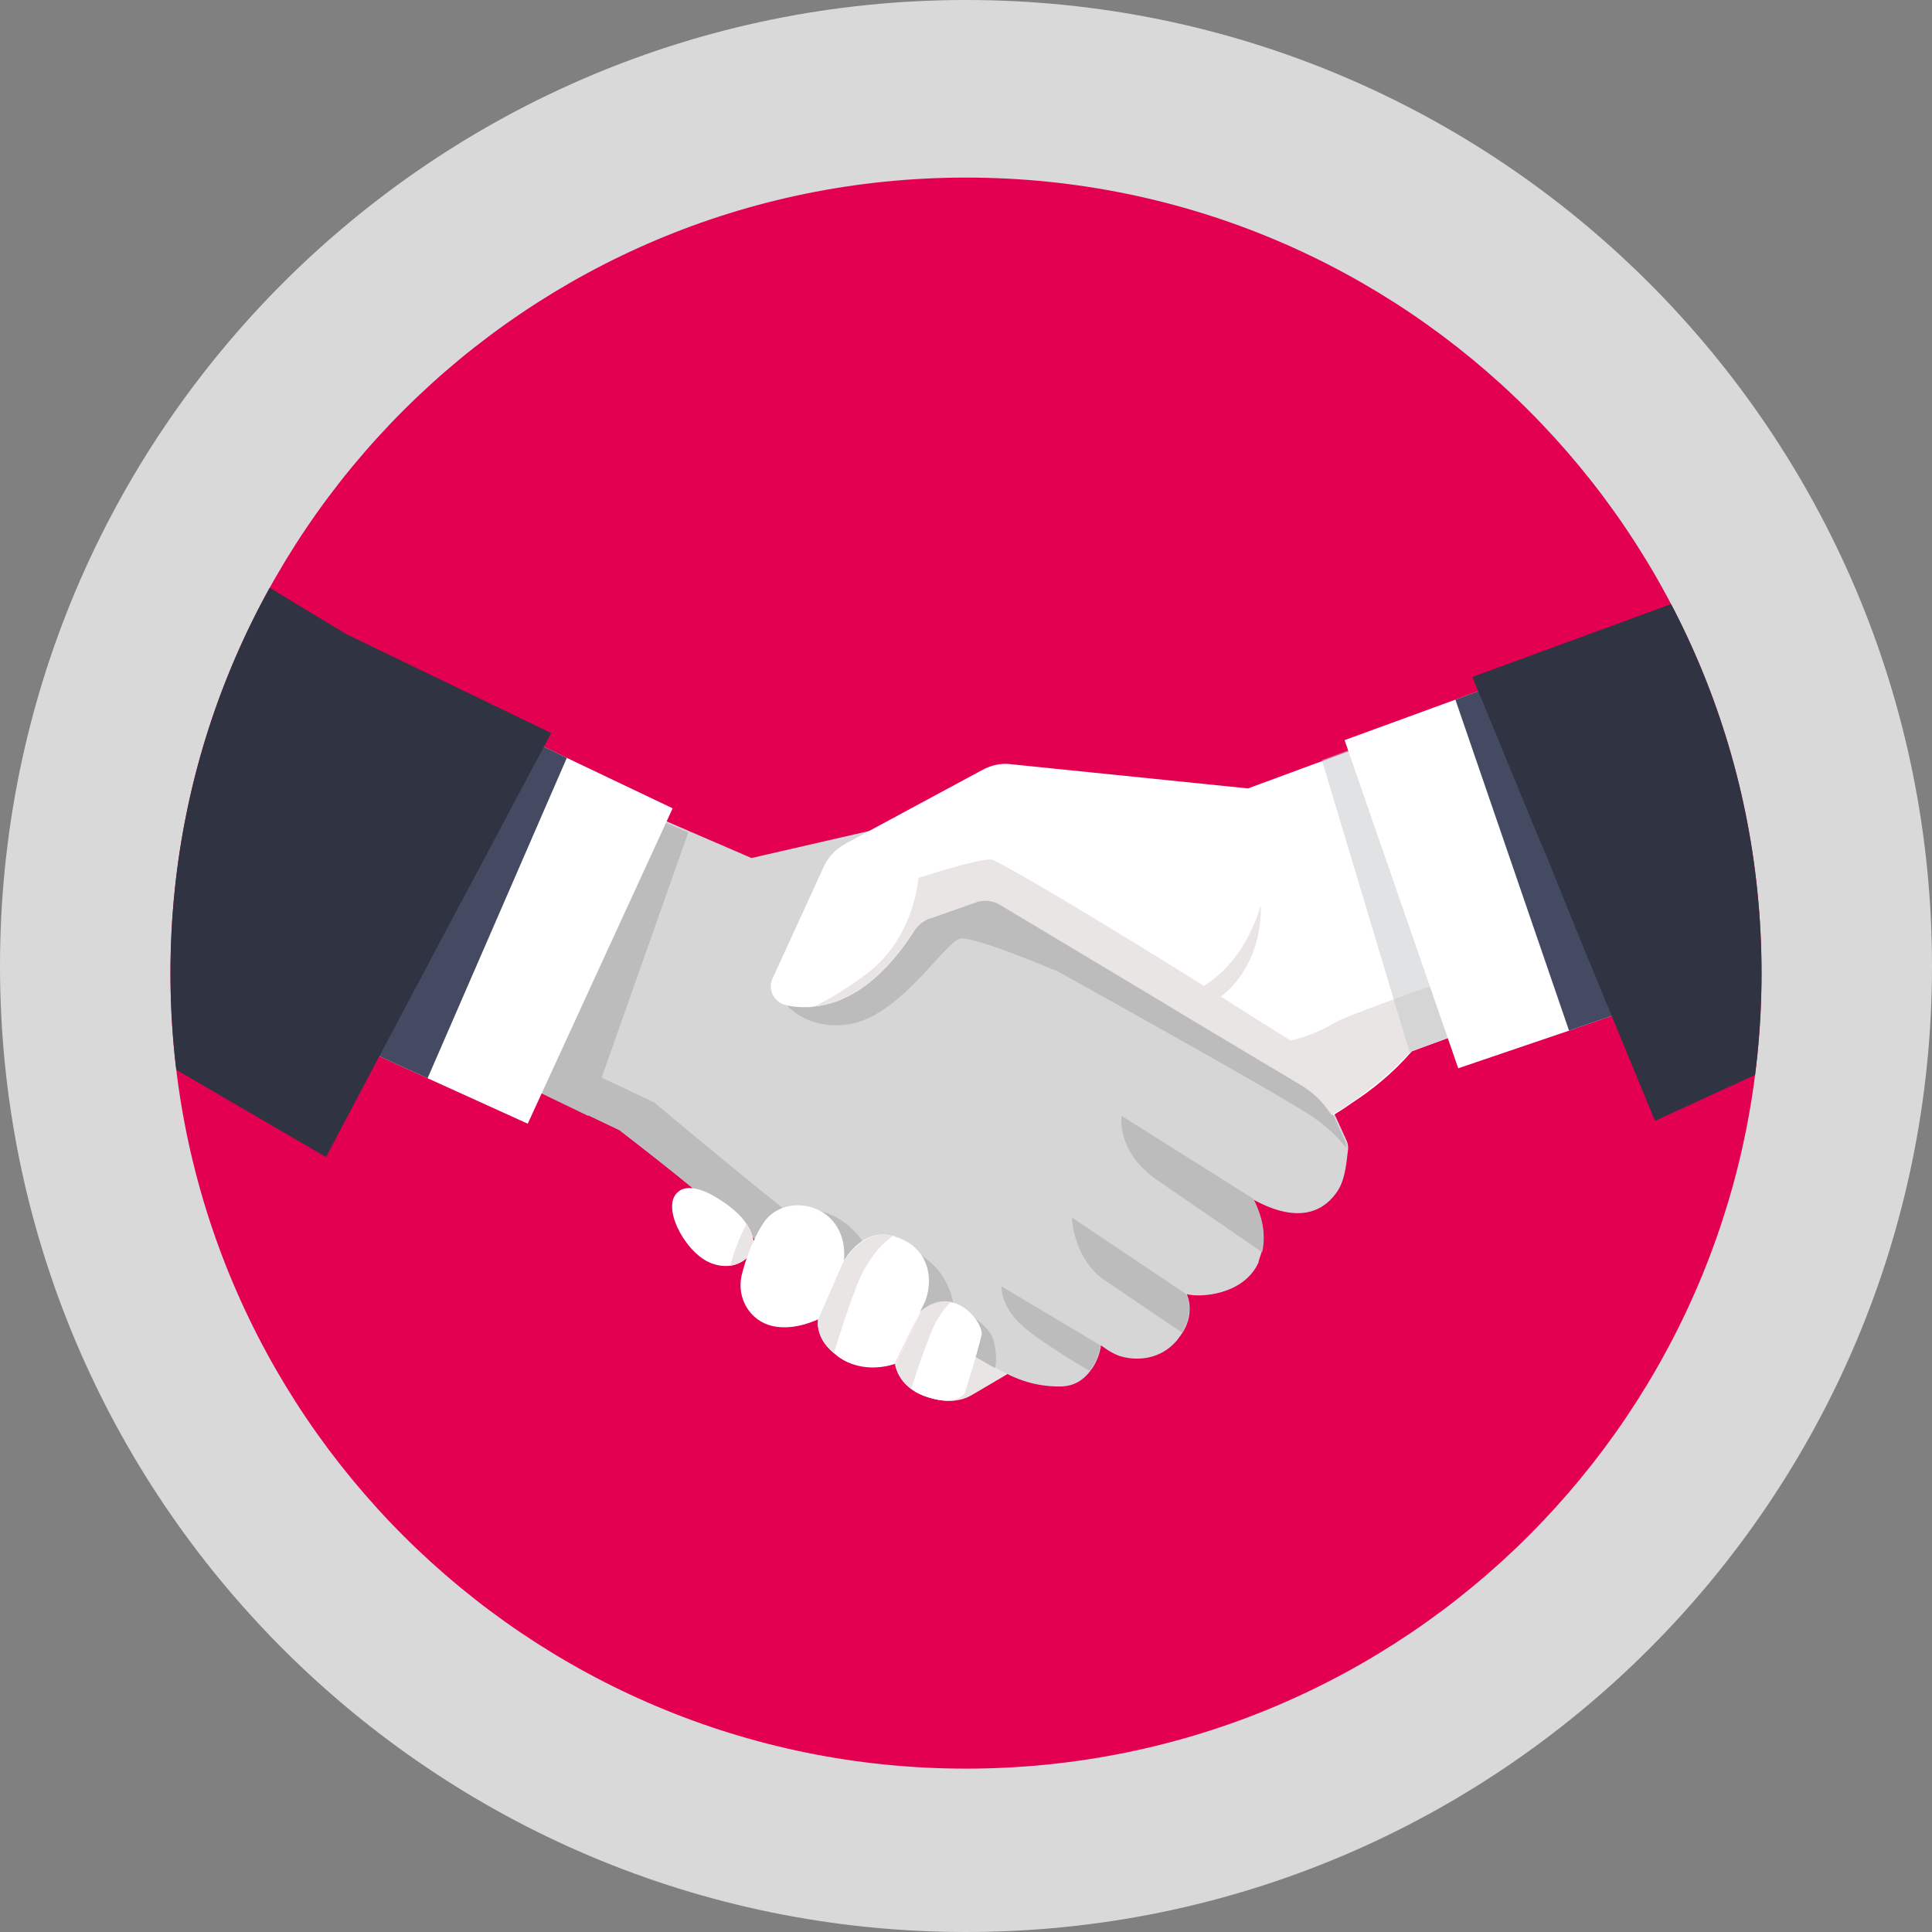 <?xml version="1.0" encoding="UTF-8"?> <svg xmlns="http://www.w3.org/2000/svg" xmlns:xlink="http://www.w3.org/1999/xlink" version="1.1" id="Layer_1" x="0px" y="0px" viewBox="0 0 272 272" style="enable-background:new 0 0 272 272;" xml:space="preserve"><rect x="0" y="0" width="272" height="272" fill="#808080" stroke="none"/> <style type="text/css"> .st0{fill:#D9D9D9;} .st1{fill:#E40050;} .st2{clip-path:url(#SVGID_00000045581629010519311150000000996902580269911176_);} .st3{fill:#FAB29A;} .st4{fill:#E9E5E4;} .st5{fill:#D6D6D6;} .st6{fill:#BCBCBC;} .st7{fill:#FFFFFF;} .st8{opacity:0.5;fill:#C4C6C9;} .st9{fill:#444A61;} .st10{fill:#2F3342;} </style> <path class="st0" d="M272,136c0,75.1-60.9,136-136,136C60.9,272,0,211.1,0,136C0,60.9,60.9,0,136,0C211.1,0,272,60.9,272,136z"></path> <path class="st1" d="M248,137c0,61.9-50.1,112-112,112c-61.9,0-112-50.1-112-112C24,75.1,74.1,25,136,25C197.9,25,248,75.1,248,137z "></path> <g> <defs> <path id="SVGID_1_" d="M248,137c0,61.9-50.1,112-112,112c-61.9,0-112-50.1-112-112C24,75.1,74.1,25,136,25 C197.9,25,248,75.1,248,137z"></path> </defs> <clipPath id="SVGID_00000073702408976630528240000012181475498544773553_"> <use xlink:href="#SVGID_1_" style="overflow:visible;"></use> </clipPath> <g style="clip-path:url(#SVGID_00000073702408976630528240000012181475498544773553_);"> <path class="st3" d="M128.8,195.9c0,0,4.4,2.6,8,0.5c3.6-2.1,6.1-3.6,6.1-3.6l-7.8-4.6L128.8,195.9z"></path> <path class="st4" d="M128.8,195.9c0,0,4.4,2.6,8,0.5c3.6-2.1,6.1-3.6,6.1-3.6l-7.8-4.6L128.8,195.9z"></path> <path class="st5" d="M188.3,167.7c-1.6,2.4-5,5-12,1.1c0,0,0,0,0,0c0.2,0.3,2.3,3.6,1.3,7.5c-0.1,0.4-0.3,0.9-0.4,1.3 c0,0,0,0.1,0,0.1c-2.1,4.7-8.4,5-10.1,4.5v0c0,0.1,1.2,2.5-0.6,5.4c-0.2,0.3-0.5,0.7-0.8,1.1c-2.9,3.4-6.9,2.6-8.1,2.2 c-1.2-0.4-2.6-1.5-2.6-1.5s-0.2,2-1.5,3.6c-0.9,1.2-2.2,2.2-4.3,2.2c-3.4,0-6-0.9-9-2.6c-0.7-0.4-1.4-0.8-2.1-1.2 c-1-0.6-2-1.2-3.1-1.9c-5.7-3.5-27.9-14.4-27.9-14.4s-4.1-3.4-8.8-7.2c-4-3.3-8.5-6.8-11.1-8.8l-4.4-2.1l-12.9-6.2l-6-2.9 l-17.4-8.3l23.9-34.1l11.8,5.1l14.8,6.4l8.8,3.8l20-4.6l4.8-1.1l16,10.2l39.7,25.2l1.6,6.4l1.6,3.5c0,0,0,0,0,0 c0.2,0.4,0.3,0.8,0.3,1.2c0,0,0,0.1,0,0.1C189.6,163.1,189.5,165.9,188.3,167.7z"></path> <path class="st6" d="M138,191.4c-1-0.6-2-1.2-3.1-1.9c-5.7-3.5-27.8-14.4-27.8-14.4s-4.1-3.4-8.8-7.2c-4-3.3-8.5-6.8-11.1-8.8 l-4.4-2.1l-12.9-6.2l2.7-4.8l19.5,9.2c0,0,24.2,20.4,31.2,24.8c7,4.4,14.5,10.1,14.5,10.1L138,191.4z"></path> <polygon class="st6" points="96.9,117.2 82.8,157.1 63.9,148 82.1,110.8 "></polygon> <path class="st6" d="M189.3,160.5C189.3,160.5,189.3,160.5,189.3,160.5l-1.6-3.5l-1.6-6.4l-39.7-25.2l0,0l-16-10.2l-4.8,1.1 l-3,4.3l-13.5,18.5c0,0,2.3,5.8,9.7,5.2c7.4-0.6,13.6-10.9,16.2-12.1c1-0.5,6.8,1.6,14,4.6c10.6,5.9,31.2,17.4,35.6,20.3 c2.4,1.6,3.9,3.2,4.9,4.5C189.6,161.3,189.5,160.8,189.3,160.5z"></path> <path class="st6" d="M177.7,176.3c-4.2-2.9-11.2-7.7-14.7-10.1c-5.9-4-5.1-9.1-5.1-9.1l18.6,11.7c0,0,0,0,0,0 C176.5,169,178.6,172.4,177.7,176.3z"></path> <path class="st6" d="M166.4,187.6c-3-2-7.8-5.3-10.8-7.3c-4.5-3-4.7-8.9-4.7-8.9l16.1,10.8l0,0 C167.1,182.3,168.2,184.7,166.4,187.6z"></path> <path class="st6" d="M154.9,189.4c0,0-0.2,2-1.5,3.6c-2.6-1.5-6.3-3.8-8.7-5.7c-3.9-3-3.7-6.2-3.7-6.2L154.9,189.4z"></path> <path class="st7" d="M245.8,130.8L212.4,143l-13.6,5c-0.1,0.1-0.2,0.2-0.3,0.3c-2.5,2.9-5.6,5.3-7.9,6.8c-1.7,1.2-2.9,1.9-2.9,1.9 l-0.9-1.2c-0.9-1.2-2.1-2.2-3.4-3l-5.7-3.4l-10.7-6.4l-2-1.2l-1.3-0.8L141,127.3c-0.8-0.5-1.8-0.7-2.8-0.5c-0.2,0-0.3,0.1-0.5,0.1 l-6.5,2.3l-0.4,0.1c-0.1,0-0.3,0.1-0.4,0.2c-0.4,0.2-0.8,0.5-1.1,0.8c-0.2,0.2-0.4,0.4-0.5,0.6c-5,7.9-10.2,10.4-14.1,10.8 c-0.5,0.1-1,0.1-1.4,0.1c-1,0-1.9-0.1-2.7-0.3c-1.6-0.4-2.5-2.1-1.9-3.6l7.1-15.5c0.6-1.6,1.8-2.8,3.2-3.6l19.3-10.4 c1.3-0.7,2.7-1,4.1-0.8l33.3,3.4l10.3-3.8l13.5-5l31.1-11.5l12.7,33.8L245.8,130.8z"></path> <polygon class="st7" points="94.7,113.8 74.3,158.2 60.2,151.8 45.9,145.3 69.9,101.9 79.8,106.7 "></polygon> <path class="st6" d="M140.1,192.6c-1.6-0.8-3.2-1.9-5.2-3.1c-5.7-3.5-27.8-14.4-27.8-14.4s-4.1-3.4-8.8-7.2 c2.1,0.1,6.3,0.8,10.7,5.2l5.8-2.7c0,0,6.3,0.5,8.7,8.8l5.9-2.6c0,0,4.2,2,4.9,7.5c0,0,4.8,1.7,5.6,4.7 C140.3,190.4,140.3,191.7,140.1,192.6z"></path> <path class="st7" d="M102.8,178.2c-0.9,0.1-1.9,0-3-0.5c-3.5-1.6-6.9-8.1-4.2-10c0,0,1.4-1.4,5.1,0.8c2.2,1.3,3.6,2.6,4.4,3.8 c0.6,0.9,0.9,1.7,1,2.6C106.2,176.4,104.8,177.9,102.8,178.2z"></path> <path class="st4" d="M102.8,178.2c0.6-2.3,1.6-4.6,2.3-5.9c0.6,0.9,0.9,1.7,1,2.6C106.2,176.4,104.8,177.9,102.8,178.2z"></path> <path class="st7" d="M108.8,186.7c-3.2-0.7-5.1-3.9-4.4-7.1c0.5-2,1.4-4.8,3-7.3c3.1-4.9,12.3-2.8,11.4,5.4l-3.5,8 C115.2,185.7,112,187.4,108.8,186.7z"></path> <path class="st7" d="M130.3,183.1l-4.3,8.9c-0.2,0.1-4.4,1.6-8-1c-0.2-0.2-0.4-0.3-0.6-0.5c-2.8-2.3-2.2-4.8-2.2-4.8l3.5-8 c0,0,2.5-4.9,7-3.7c0.1,0,0.2,0,0.3,0.1C130.6,175.5,131.5,179.7,130.3,183.1z"></path> <path class="st7" d="M138.2,187.9c-0.5,2.3-2.4,8.3-2.4,8.3c-0.8,0.8-2.1,1.6-5.8,0.3c-0.7-0.3-1.3-0.6-1.8-1 c-2-1.5-2.2-3.5-2.2-3.5l3.5-7.3c1.6-1.3,3-1.6,4.3-1.4C136.6,183.8,138.4,186.9,138.2,187.9z"></path> <path class="st4" d="M125.7,174c-1.3,0.9-3.6,3.1-5.2,7.3c-1.2,3.2-2.3,6.6-3.1,9.2c-2.8-2.3-2.2-4.8-2.2-4.8l3.5-8 C118.8,177.7,121.3,172.9,125.7,174z"></path> <path class="st4" d="M133.9,183.3c-0.8,0.7-2.1,2.2-3.2,5.3c-1,2.6-1.8,5-2.4,6.9c-2-1.5-2.2-3.5-2.2-3.5l3.5-7.3 C131.1,183.3,132.6,183,133.9,183.3z"></path> <path class="st4" d="M243.4,124.4c-24.5,8.3-52.9,18-55.5,19.6c-2.2,1.3-4.4,2.1-6.2,2.5c-2.7-1.7-6.1-3.8-9.8-6.2 c6.2-4.9,5.6-12.8,5.6-12.8c-1.9,6.1-5,9.4-8,11.3c-13.1-8.2-28.9-17.7-30-17.8c-1.9-0.1-10.2,2.6-10.2,2.6s-0.5,8.4-7.3,13.5 c-2.9,2.2-5.4,3.6-7.3,4.6c3.9-0.5,9.1-2.9,14.1-10.8c0.1-0.2,0.3-0.4,0.5-0.6c0.1-0.1,0.1-0.1,0.2-0.2c0,0,0,0,0,0 c0.1-0.1,0.2-0.1,0.2-0.2c0,0,0,0,0,0c0.1-0.1,0.2-0.1,0.2-0.2c0,0,0,0,0,0c0.1-0.1,0.2-0.1,0.3-0.1c0.1,0,0.1-0.1,0.2-0.1 c0.1,0,0.1-0.1,0.2-0.1l0.4-0.1l6.5-2.3c0.1,0,0.1,0,0.2-0.1c0,0,0,0,0.1,0c0.1,0,0.1,0,0.2,0c1-0.2,2,0,2.8,0.5l22.7,13.6l3.3,2 l10.7,6.4l0,0l5.7,3.4c1.3,0.8,2.5,1.8,3.4,3l0.9,1.2c0,0,1.2-0.7,2.9-1.9c2.3-1.6,5.6-4.1,8.2-7.1l46.9-17.2L243.4,124.4z"></path> <path class="st8" d="M212.4,143l-13.6,5c-0.1,0.1-0.2,0.2-0.3,0.3L186.1,107l13.5-5L212.4,143z"></path> <polygon class="st7" points="234.8,140.3 220.9,145.1 205.3,150.4 189.3,104.2 204.9,98.5 215.2,94.7 "></polygon> <polygon class="st9" points="234.8,140.3 220.9,145.1 204.9,98.5 215.2,94.7 "></polygon> <polygon class="st10" points="271.6,67.9 271.6,140.1 233,157.8 226.9,143 225,138.4 222.2,131.6 217.8,120.7 216.6,117.9 208.7,98.7 208.1,97.3 207.3,95.3 237.3,84.3 "></polygon> <polygon class="st9" points="79.8,106.7 60.2,151.8 45.9,145.3 69.9,101.9 "></polygon> <polygon class="st10" points="77.6,103.2 76.6,105.1 75.2,107.7 66.1,124.8 64.7,127.4 55.8,144.2 53.4,148.7 45.9,162.9 20.5,148.1 14.5,144.5 11.1,142.5 11.1,66.5 48.8,89.3 "></polygon> </g> </g> </svg> 